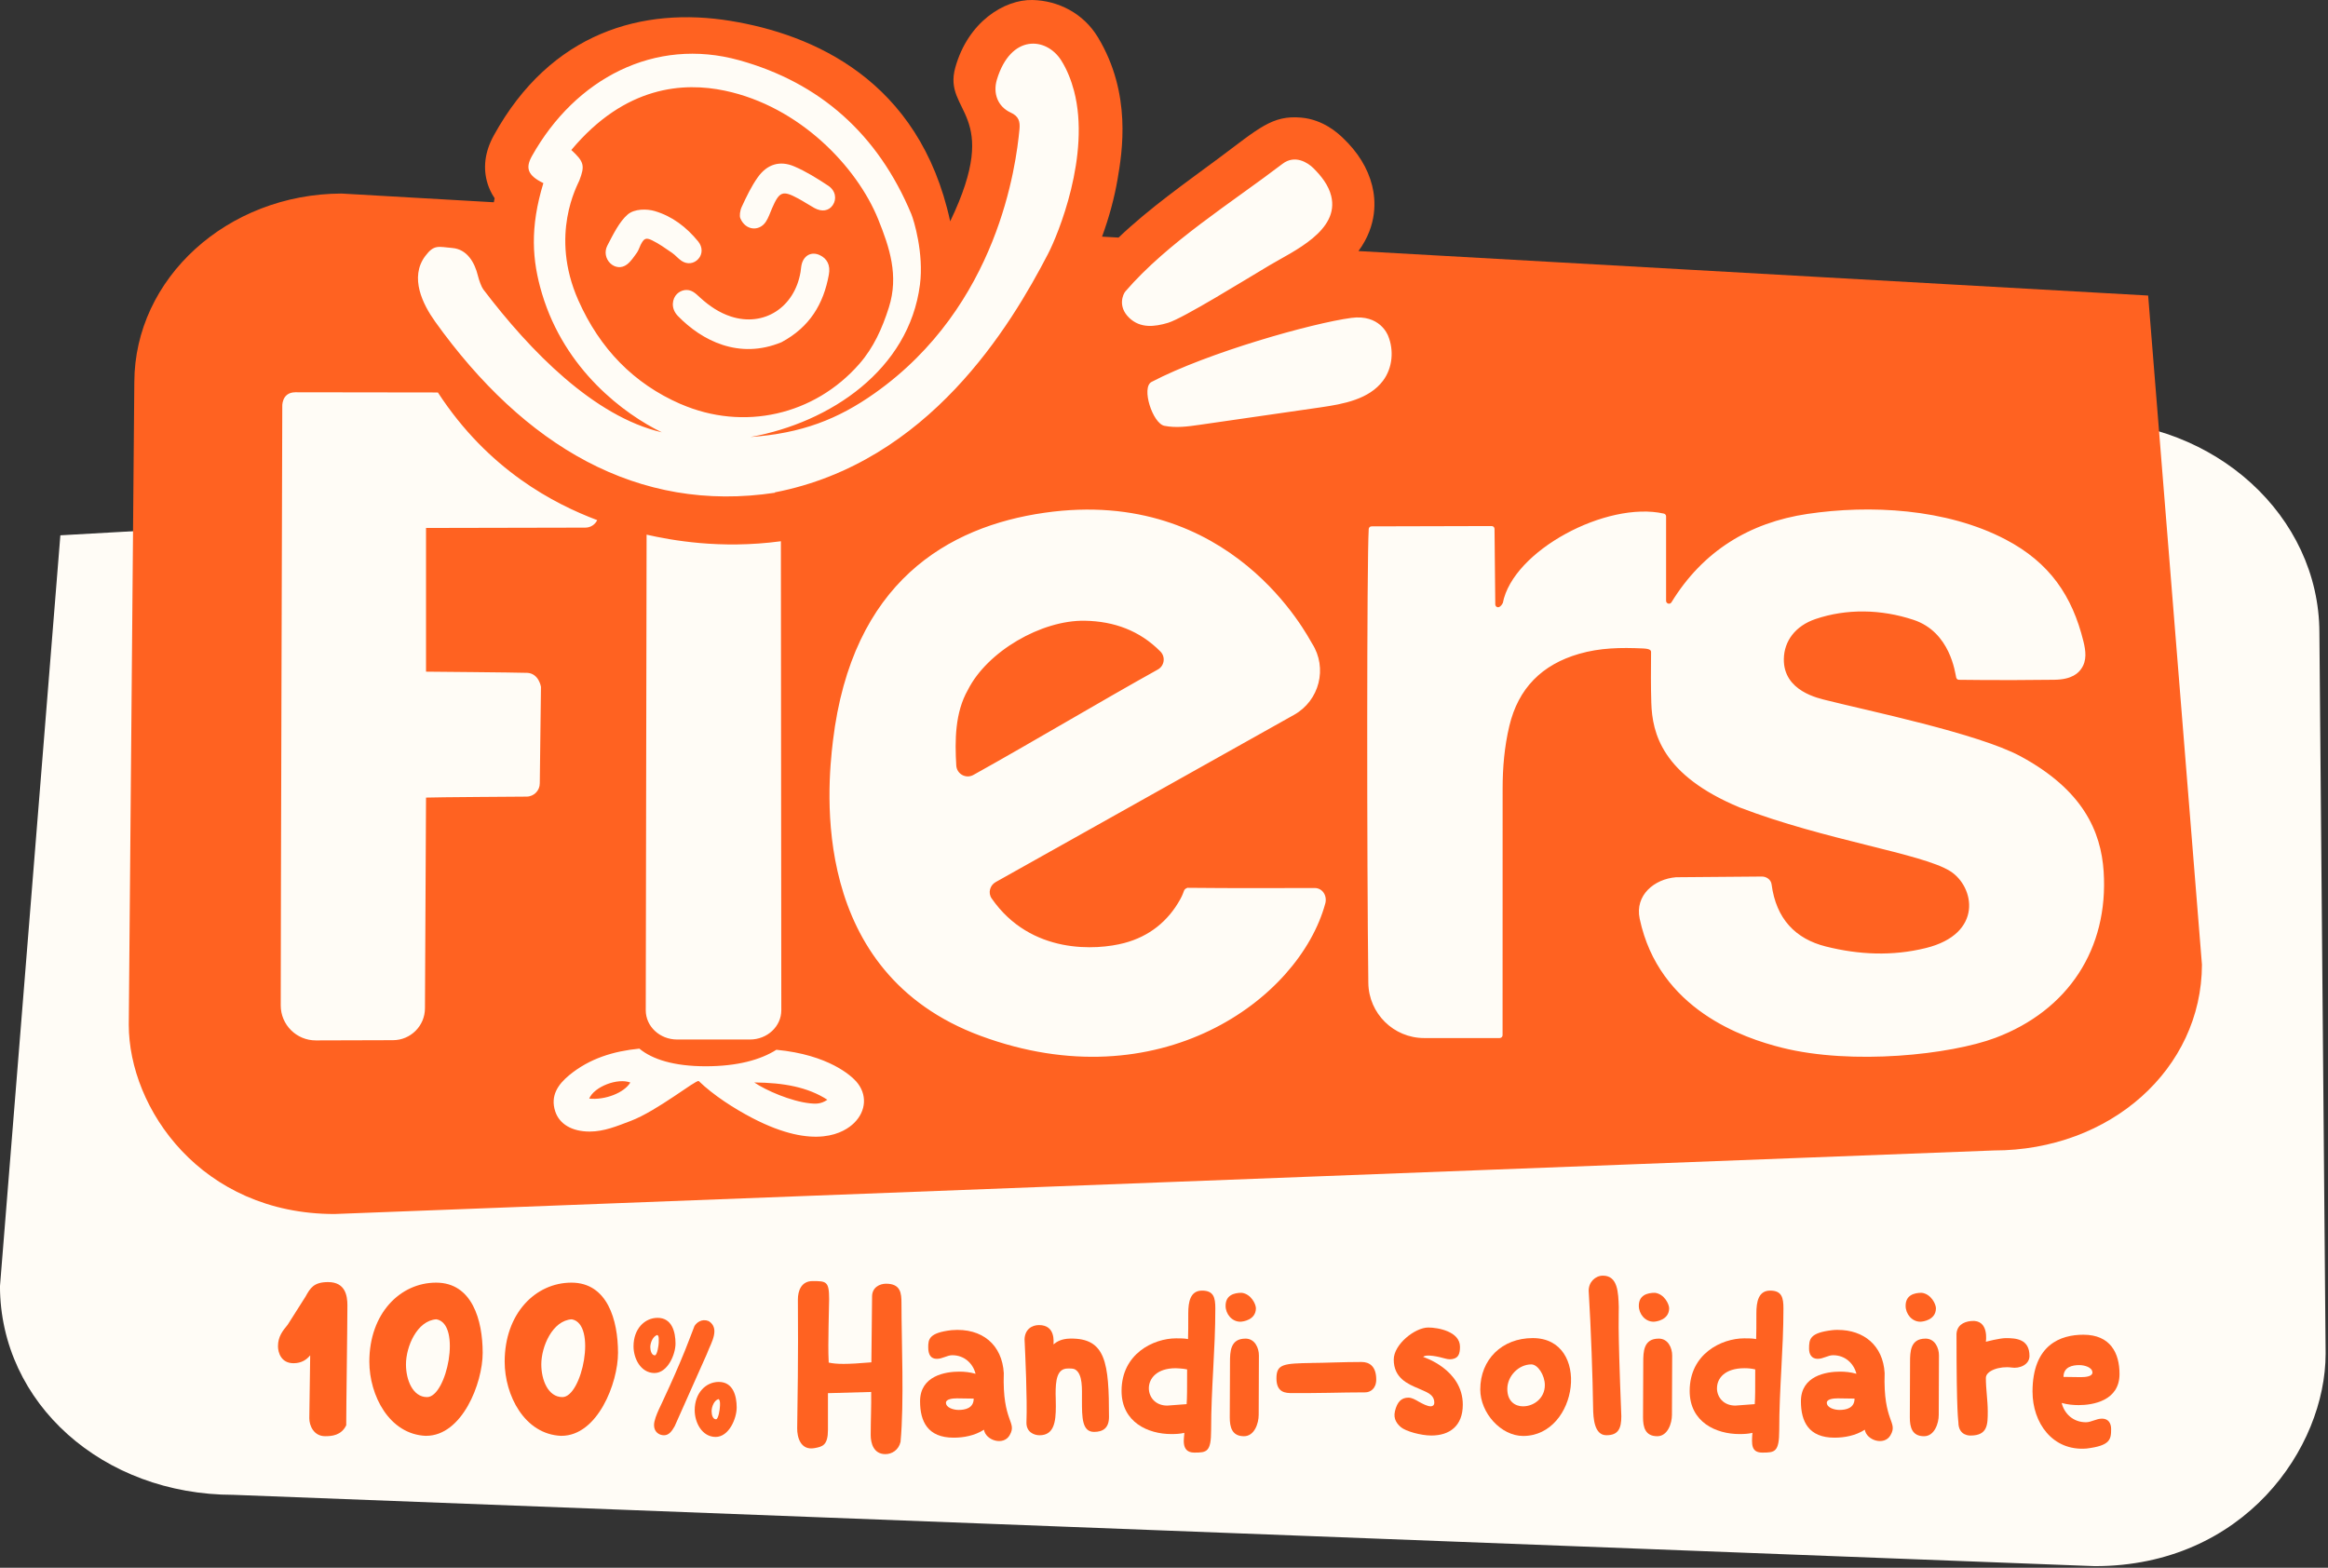 <svg width="830" height="559" viewBox="0 0 830 559" fill="none" xmlns="http://www.w3.org/2000/svg">
<rect x="0" y="0" width="830" height="559" fill="#333333" stroke="none"/>
<g clip-path="url(#clip0_29527_8101)">
<path d="M683.15 153.53C719.04 151.49 741.68 150.2 744.08 150.04C789.78 150.21 826.81 183.98 826.93 225.48L829.15 482.65C829.15 516.24 800.1 558.43 746.85 558.43L83.23 533C36.57 533 0.11 500.34 -0.01 458.65L21.52 190.87C21.52 190.87 173.06 182.34 337.36 173.07L683.15 153.53Z" fill="#FFFCF6"/>
<path d="M110.59 483.26C109.23 484.88 107.46 486.07 104.64 486.07C100.25 486.07 99.11 482.29 99.11 480.02C99.11 476.57 100.78 474.51 102.56 472.36L108.93 462.32C110.6 459.3 111.85 457.14 116.97 457.14C123.13 457.14 123.86 462 123.86 465.45C123.86 465.45 123.76 480.78 123.65 486.93C123.54 493.08 123.44 508.2 123.44 508.2C121.66 511.87 118.22 512.09 115.92 512.09C111.85 512.09 110.28 508.31 110.28 505.72L110.59 483.27V483.26Z" fill="#FF6221"/>
<path d="M151.84 511.97C138.68 511.43 131.68 497.4 131.68 485.52C131.68 468.36 142.64 457.34 155.49 457.34C168.34 457.34 172.09 470.73 172.09 482.38C172.09 493.18 164.78 511.96 151.93 511.96H151.83L151.84 511.97ZM152.26 498.15C159.26 498.15 164.69 472.03 155.6 470.41C148.71 470.84 144.74 480.13 144.74 486.49C144.74 492 147.14 498.15 152.26 498.15Z" fill="#FF6221"/>
<path d="M200.09 511.97C186.93 511.43 179.93 497.4 179.93 485.52C179.93 468.36 190.89 457.34 203.74 457.34C216.59 457.34 220.34 470.73 220.34 482.38C220.34 493.18 213.03 511.96 200.18 511.96H200.08L200.09 511.97ZM200.51 498.15C207.51 498.15 212.94 472.03 203.85 470.41C196.96 470.84 192.99 480.13 192.99 486.49C192.99 492 195.39 498.15 200.51 498.15Z" fill="#FF6221"/>
<path d="M225.87 480.03C225.87 473.85 229.82 469.89 234.46 469.89C239.51 469.89 240.84 474.81 240.84 479.07C240.84 482.91 238.06 489.57 233.3 489.57C228.43 489.51 225.87 484.41 225.87 480.03ZM233.47 483.26C234.34 483.26 234.86 479.48 234.86 478.7V477.62C234.86 476.96 234.86 476.3 234.34 476C232.83 476.42 231.85 478.7 231.85 480.32C231.85 481.7 232.37 483.26 233.47 483.26ZM247.56 472.89C248.31 471.57 250.22 470.09 252.61 471.03C254.06 471.87 254.7 473.19 254.7 474.69C254.7 476.61 253.71 478.83 252.79 480.87C252.5 481.59 252.15 482.37 251.98 482.85L240.55 508.52C239.51 510.38 238.46 511.76 236.72 511.76C234.98 511.76 233.18 510.56 233.18 508.16C233.18 506.48 234.17 504.2 234.86 502.64C234.86 502.64 241.82 488.12 245.77 477.57C246.23 476.37 247.57 472.89 247.57 472.89H247.56ZM247.68 502.82C247.68 496.7 251.63 492.74 256.27 492.74C261.32 492.74 262.65 497.6 262.65 501.86C262.65 505.76 259.92 512.36 255.11 512.36C250.24 512.3 247.68 507.2 247.68 502.82ZM255.28 506.06C256.15 506.06 256.67 502.34 256.67 501.56C256.67 501.56 256.94 499.16 256.15 498.86C254.64 499.28 253.71 501.56 253.71 503.18C253.71 504.56 254.17 506.06 255.28 506.06Z" fill="#FF6221"/>
<path d="M310.57 496.319L295.19 496.749V509.819C295.19 515.319 293.28 515.829 290.37 516.349C285.31 517.249 284.18 512.229 284.22 509.299C284.34 499.969 284.64 484.549 284.47 463.309C284.47 460.469 285.55 456.779 289.71 456.779C294.62 456.779 295.61 456.869 295.61 463.229C295.61 465.759 295.13 479.499 295.43 485.039C295.43 485.139 295.44 485.229 295.45 485.319V485.839C298.19 486.439 301.69 486.529 310.67 485.749L310.92 462.279C310.92 459.009 313.66 457.719 315.91 457.719C321.15 457.719 321.4 461.159 321.4 464.599C321.4 478.439 322.4 500.009 321.07 514.109C320.4 517.029 317.99 518.489 315.67 518.489C311.43 518.489 310.43 514.539 310.43 511.699C310.43 506.539 310.68 501.469 310.6 496.309L310.57 496.319Z" fill="#FF6221"/>
<path d="M357.88 489.58C357.3 507.29 362.79 506.86 359.96 511.76C357.72 515.63 351.4 513.56 350.81 509.78C347.48 511.93 343.49 512.62 340 512.62C330.77 512.62 328.03 506.86 328.03 499.64C328.03 490.53 337.09 489.07 342 489.07C343.75 489.07 345.74 489.24 347.82 489.84C346.91 486.23 343.91 483.22 339.51 483.22C337.68 483.22 336.02 484.51 334.02 484.51C331.86 484.51 330.94 483.02 330.94 480.38C330.94 477.54 331.19 475.22 339.26 474.28C350.38 473.35 357.3 479.7 357.88 489.58ZM341.17 498.6C339.59 498.6 337.26 498.86 337.26 500.15C337.26 501.95 340 502.73 341.75 502.73C344.08 502.73 347.15 502.13 347.15 498.69C347.15 498.69 342.66 498.6 341.16 498.6H341.17Z" fill="#FF6221"/>
<path d="M365.28 477.63C365.36 474.02 367.86 472.47 370.44 472.47C376.41 472.47 375.6 478.57 375.6 479.35C376.85 478.32 378.5 477.35 381.5 477.29C394.31 477.03 395.39 486 395.39 505.23C395.39 509.19 393.23 510.56 390.07 510.56C385.75 510.56 385.75 505.32 385.75 499.39C385.75 495.07 386.06 490.07 383.41 488.35C382.74 487.91 381.77 487.96 380.68 487.96C376.77 487.96 376.36 492.34 376.36 497.07C376.36 497.84 376.44 498.62 376.44 501.45C376.44 507.04 375.77 511.76 370.62 511.76C368.71 511.76 365.83 510.64 365.96 507.12C366.28 498.61 365.54 483.22 365.29 477.64L365.28 477.63Z" fill="#FF6221"/>
<path d="M422.24 510.9C420.83 511.24 419.41 511.33 417.58 511.33C409.43 511.33 399.87 507.2 399.87 495.94C399.87 482.7 411.26 477.2 419.33 477.2C420.91 477.2 422.24 477.2 423.57 477.46C423.65 475.14 423.65 472.9 423.65 468.26C423.65 464.13 424.4 460.18 428.56 460.18C432.72 460.18 433.3 462.67 433.3 466.54C433.3 481.5 431.8 494.82 431.8 509.95C431.8 517.77 430.22 517.94 425.81 517.94C420.65 517.94 422.34 512.2 422.24 510.89V510.9ZM419.08 487.86C412.51 487.86 409.6 491.47 409.6 494.99C409.6 498.08 411.84 501.18 416.17 501.18L423.07 500.66C423.24 498.34 423.24 495.42 423.24 488.28C421.91 487.94 419.08 487.85 419.08 487.85V487.86Z" fill="#FF6221"/>
<path d="M442.7 460.96C446.11 461.39 447.77 465.09 447.77 466.46C447.77 470.67 443.11 471.27 442.2 471.27C439.21 471.27 436.96 468.52 436.96 465.6C436.96 461.82 439.95 460.96 442.7 460.96ZM444.02 477.29C447.43 477.29 448.84 480.64 448.84 483.31L448.76 504.54C448.76 507.46 447.26 512.1 443.52 512.1C439.2 512.1 438.45 508.83 438.45 505.4L438.53 485.72C438.53 482.02 438.61 477.3 444.02 477.3V477.29Z" fill="#FF6221"/>
<path d="M467.89 485.97C469.97 485.97 472.55 485.88 475.54 485.8C478.7 485.71 482.19 485.63 485.43 485.63C488.26 485.63 490.67 487.18 490.67 491.9C490.67 495.17 488.51 496.46 486.76 496.46C482.35 496.46 478.03 496.55 473.71 496.63C469.39 496.72 465.06 496.72 460.66 496.72C458.42 496.72 455.09 496.63 455.09 491.48C455.09 486.33 457.58 486.15 467.89 485.98V485.97Z" fill="#FF6221"/>
<path d="M497.32 503.25C498.16 499.71 499.73 498.35 502.14 498.35C503.39 498.35 504.55 499.04 505.88 499.81C507.29 500.58 508.87 501.44 510.12 501.44C510.79 501.44 511.37 501.01 511.37 500.15C511.37 496.88 507.96 496.2 505.72 495.08C501.81 493.45 496.91 491.3 496.91 484.77C496.91 479.35 504.48 473.34 509.22 473.34C512.63 473.34 520.53 474.72 520.53 480.22C520.53 482.86 519.85 483.92 518.49 484.41C517.49 484.77 516.41 484.73 515.39 484.44C513.04 483.78 508.49 482.7 507.39 483.83C507.39 483.83 521.53 488.21 521.53 500.85C521.53 508.41 516.87 511.85 510.3 511.85C506.54 511.85 501.16 510.31 499.5 508.9C498.26 507.85 496.66 506.07 497.33 503.25H497.32Z" fill="#FF6221"/>
<path d="M527.76 495.419C527.76 484.759 535.49 477.109 546.47 477.109C567.34 477.109 562.77 512.009 543.06 512.009C535.16 512.009 527.76 503.839 527.76 495.419ZM543.05 501.439C546.79 501.439 550.78 498.599 550.78 493.879C550.78 490.359 548.29 486.489 545.96 486.489C541.47 486.489 537.4 490.619 537.4 495.259C537.4 499.639 540.14 501.449 543.05 501.449V501.439Z" fill="#FF6221"/>
<path d="M571.49 454.85C576.81 454.85 576.98 460.87 577.14 466.02C577.22 469.03 576.64 469.63 578.05 504.96C578.05 509.26 577.05 511.75 572.73 511.75C568.41 511.75 568.04 505.73 567.99 501.95C567.85 491.5 567.24 473.84 566.41 460.18C566.41 457.17 568.74 454.85 571.48 454.85H571.49Z" fill="#FF6221"/>
<path d="M590.03 460.96C593.44 461.39 595.1 465.09 595.1 466.46C595.1 470.67 590.44 471.27 589.53 471.27C586.54 471.27 584.29 468.52 584.29 465.6C584.29 461.82 587.28 460.96 590.03 460.96ZM591.36 477.29C594.77 477.29 596.18 480.64 596.18 483.31L596.1 504.54C596.1 507.46 594.6 512.1 590.86 512.1C586.54 512.1 585.79 508.83 585.79 505.4L585.87 485.72C585.87 482.02 585.95 477.3 591.36 477.3V477.29Z" fill="#FF6221"/>
<path d="M624.79 510.9C623.38 511.24 621.96 511.33 620.13 511.33C611.98 511.33 602.42 507.2 602.42 495.94C602.42 482.7 613.81 477.2 621.88 477.2C623.46 477.2 624.79 477.2 626.12 477.46C626.2 475.14 626.2 472.9 626.2 468.26C626.2 464.13 626.95 460.18 631.11 460.18C635.27 460.18 635.85 462.67 635.85 466.54C635.85 481.5 634.35 494.82 634.35 509.95C634.35 517.77 632.77 517.94 628.36 517.94C624.29 517.94 624.49 514.97 624.79 510.89V510.9ZM612.15 494.99C612.15 498.08 614.39 501.18 618.72 501.18L625.62 500.66C625.79 498.34 625.79 495.42 625.79 488.28C624.46 487.94 623.05 487.85 621.97 487.85C614.93 487.85 612.16 491.46 612.16 494.98L612.15 494.99Z" fill="#FF6221"/>
<path d="M655.22 474.189C664.45 474.189 671.35 479.689 671.93 489.579C671.35 507.289 676.84 506.859 674.01 511.759C671.77 515.629 665.45 513.559 664.86 509.779C661.53 511.929 657.54 512.619 654.05 512.619C644.82 512.619 642.08 506.859 642.08 499.639C642.08 490.529 651.14 489.069 656.05 489.069C657.8 489.069 659.79 489.239 661.87 489.839C660.95 486.229 657.96 483.219 653.55 483.219C651.72 483.219 650.06 484.509 648.06 484.509C645.9 484.509 644.98 482.879 644.98 480.899C644.98 477.439 645.23 475.229 653.3 474.279C653.88 474.189 654.55 474.189 655.21 474.189H655.22ZM655.22 498.599C653.64 498.599 651.31 498.859 651.31 500.149C651.31 501.949 654.05 502.729 655.8 502.729C658.13 502.729 661.2 502.129 661.2 498.689C661.2 498.689 656.71 498.599 655.21 498.599H655.22Z" fill="#FF6221"/>
<path d="M685.15 460.96C688.56 461.39 690.22 465.09 690.22 466.46C690.22 470.67 685.56 471.27 684.65 471.27C681.66 471.27 679.41 468.52 679.41 465.6C679.41 461.82 682.4 460.96 685.15 460.96ZM686.48 477.29C689.89 477.29 691.3 480.64 691.3 483.31L691.22 504.54C691.22 507.46 689.72 512.1 685.98 512.1C681.66 512.1 680.91 508.83 680.91 505.4L680.99 485.72C680.99 482.02 681.07 477.3 686.48 477.3V477.29Z" fill="#FF6221"/>
<path d="M697.54 476C697.54 472.73 699.88 471.29 702.78 471.02C709.31 470.39 708.02 478.41 708.02 478.41C708.02 478.41 712.93 477.12 715.17 477.12C718.83 477.12 723.57 477.46 723.57 483.48C723.57 486.66 719.94 488.07 717.17 487.61C712.95 487.02 708.02 488.73 708.02 491.31C708.02 495.44 708.69 499.22 708.69 503.26C708.69 507.9 708.69 511.86 702.54 511.86C702.54 511.86 698.22 512.12 698.22 507.13C698.22 506.27 697.55 505.15 697.55 476.01L697.54 476Z" fill="#FF6221"/>
<path d="M724.65 496.28C724.65 479.35 734.79 475.91 742.78 475.91C752.42 475.91 755.67 482.44 755.67 489.92C755.67 499.46 746.19 501.01 741.12 501.01C739.29 501.01 737.21 500.84 735.05 500.24C735.96 504.02 739.12 507.12 743.7 507.12C745.61 507.12 747.36 505.83 749.44 505.83C751.68 505.83 752.68 507.46 752.68 509.53C752.68 513.26 752.35 515.46 743.95 516.49C731.71 517.49 724.66 507.21 724.66 496.29L724.65 496.28ZM741.94 491.04C743.6 491.04 746.01 490.78 746.01 489.41C746.01 487.52 743.18 486.74 741.35 486.74C738.94 486.74 735.7 487.34 735.7 490.95C735.7 490.95 740.36 491.04 741.94 491.04Z" fill="#FF6221"/>
<path d="M765.89 105.38C765.89 105.38 630.8 97.78 484.33 89.52C491.18 80.21 490.46 71.16 489.21 66.18C487.66 59.96 484.11 54.21 478.69 49.09C476.99 47.48 471.8 42.65 463.95 41.94C453.57 41 448.81 45.76 434.52 56.4C422.94 65.02 409.88 74.14 398.8 84.71C396.84 84.6 394.88 84.49 392.92 84.38C395.49 77.31 397.29 70.63 398.44 63.94C400.09 54.28 403.6 33.39 391.42 13.26C386.24 4.69 377.21 0.19 368.07 -0C358.11 -0.2 345.15 7.74 340.59 24.08C336.03 40.42 357.58 39.76 338.77 78.92C327.83 28.31 289.53 12.2 260.46 7.45C229.26 2.34 196.39 11.38 176.05 48.3C172.79 54.23 172.12 60.09 173.89 65.64C174.38 67.16 175.15 68.91 176.35 70.69C176.25 71.17 176.16 71.64 176.07 72.12C144.08 70.3 123.89 69.15 121.75 69.01C81.01 69.16 48 99.25 47.89 136.22L45.91 365.35C45.91 395.28 71.81 432.87 119.27 432.87L710.86 410.21C752.45 410.21 784.96 381.11 785.06 343.97L765.88 105.4L765.89 105.38Z" fill="#FF6221"/>
<path d="M620.29 287.93C592.52 276.38 589.08 261.4 588.74 250.62C588.55 244.71 588.6 238.76 588.65 232.5C588.65 231.92 588.37 231.33 585.75 231.21C577.78 230.85 570.43 230.98 562.97 233.14C549.77 236.96 541.32 245.38 538.12 258.86C536.37 266.21 535.73 273.68 535.73 281.21C535.7 308.81 535.71 367.17 535.71 369.1C535.71 369.66 535.25 370.13 534.68 370.13H507.77C496.86 370.13 487.98 361.36 487.85 350.45C487.3 305.86 487.3 200.25 487.99 188.63C488.02 188.09 488.46 187.68 489 187.68L531.82 187.57C532.38 187.57 532.83 188.02 532.84 188.57L533.11 215.5C533.11 216.44 534.53 217.44 535.8 215.01C539.38 196.31 572.84 178.54 593.22 183.13C593.68 183.23 594.01 183.65 594.01 184.12V214.22C594.01 215.27 595.39 215.65 595.93 214.75C607.09 196.55 623.67 186.33 644.44 183.24C666.54 179.95 693.88 181.26 715.07 192.37C730.83 200.63 738.82 212.54 742.79 228.63C743.62 231.98 744.13 235.54 741.98 238.53C741.06 239.82 738.92 242.3 732.43 242.38C712.26 242.63 698.44 242.39 698.44 242.39C697.97 242.39 697.57 242.07 697.45 241.61C697.04 239.95 695.4 225.36 682.21 221.01C670.59 217.17 658.34 216.99 647.32 220.71C640.04 223.17 636.09 228.62 635.99 234.96C635.8 246.51 648.5 249 651.42 249.74C665.27 253.26 705.26 261.51 720.34 269.64C742.58 281.64 749.06 296.36 750.01 310.71C751.82 338.32 737.33 360.31 711.43 370.05C695.5 376.04 660.44 379.89 635.26 373.56C621.69 370.15 591.47 360.02 584.6 327.6C582.81 319.17 589.83 313.41 597.56 312.79C597.9 312.76 628.15 312.54 628.15 312.54C629.82 312.53 631.4 313.66 631.62 315.31C633.24 327.64 640.15 334.77 650.96 337.48C662.78 340.45 674.7 340.96 686.56 338.05C707.26 332.96 704.01 316.11 695.3 310.62C685.27 304.3 650.72 299.62 620.29 287.92V287.93ZM305.21 385.54C309.27 390.09 308.88 396.12 304.52 400.4C301.13 403.73 290.74 410.37 268.22 398.64C261.77 395.28 254.38 390.54 249.12 385.46C248.16 384.89 234.41 396.06 224.83 399.69C220.05 401.5 215.41 403.47 210.23 403.47C203.98 403.47 199.46 400.86 197.96 396.29C196.13 390.7 198.95 386.68 202.92 383.39C210.19 377.38 218.78 374.8 227.95 373.9C232.58 377.74 240.32 380.19 251.59 380.19C262.86 380.19 271.12 377.91 276.8 374.31C295.49 376.09 303.5 383.64 305.2 385.54H305.21ZM224.73 385.98C220.19 384.26 211.85 387.45 210.06 391.72C215.73 392.32 222.58 389.63 224.73 385.98ZM294.98 392.13C288.02 387.63 279.43 386.05 268.92 385.96C272.98 388.76 281.98 392.68 288.74 393.4C290.73 393.61 292.65 393.73 294.98 392.13ZM472.48 322.22C463.11 356.48 413.08 392.79 349.68 369.37C288.46 346.76 294.94 281.12 296.96 264.24C303.74 207.51 338.02 187.75 372.39 182.83C439.26 173.27 466.46 227.38 467.8 229.46C473.39 238.18 470.42 249.81 461.39 254.87L354.98 314.52C352.91 315.68 352.2 318.39 353.55 320.34C367.52 340.5 391.13 338.8 400.78 336.26C409.76 333.9 416.45 328.49 420.79 320.65C422.53 317.5 421.7 317.27 423.33 316.56C436.63 316.75 468.69 316.63 468.69 316.63C471.57 316.63 473.25 319.43 472.49 322.2L472.48 322.22ZM412.81 238.72C415.15 237.42 415.61 234.24 413.74 232.33L413.67 232.26C406.35 224.86 397.2 221.52 386.78 221.33C371.31 221.05 351.98 232.28 345.09 245.97C340.44 254.11 340.42 264.11 340.94 272.96C341.12 275.98 344.38 277.79 347.03 276.32C367.88 264.73 392.4 250.06 412.81 238.72ZM187.85 239.91C183.7 239.76 153.41 239.51 151.89 239.49V188.25C179.39 188.22 208.72 188.13 208.72 188.13C210.58 188.12 212.17 187.03 212.93 185.46C197.62 179.67 174.19 167.69 156.12 139.94C131.78 139.88 107.69 139.85 105.28 139.87C100.21 139.92 100.64 145.15 100.64 145.15C100.64 145.15 100.07 336.08 100.09 358.49C100.09 365.4 105.71 370.99 112.62 370.97L140.14 370.89C146.42 370.87 151.51 365.77 151.51 359.49L151.89 284.39C154.07 284.25 187.76 284.04 187.76 284.04C190.38 284.02 192.48 281.87 192.45 279.25L192.87 244.92C192.87 244.92 192.15 240.05 187.86 239.9L187.85 239.91ZM230.53 190.64C230.53 190.64 230.53 190.67 230.53 190.68C230.46 220.9 230.27 329.95 230.23 360.22C230.23 365.98 235.23 370.65 241.4 370.65H267.39C273.56 370.65 278.56 365.98 278.56 360.22C278.55 330.7 278.45 226.1 278.41 192.99C256.59 195.91 239.13 192.56 230.53 190.64ZM278.61 122.03C288.7 116.63 293.62 108.38 295.51 97.93C296.13 94.52 294.87 92.19 292.29 90.98C289.5 89.66 286.82 90.88 285.9 93.95C285.61 94.91 285.59 95.95 285.42 96.96C283.29 109.64 272.34 116.67 260.6 112.86C256.46 111.52 252.91 109.11 249.66 106.16C248.84 105.41 248.03 104.6 247.09 104.04C245.2 102.92 242.9 103.3 241.34 104.84C239.78 106.37 238.93 109.81 241.68 112.66C250.24 121.48 263.5 128.27 278.6 122.03H278.61ZM273.02 79.11C273.98 77.67 274.54 75.93 275.24 74.31C277.87 68.23 279.02 67.77 284.63 70.81C286.57 71.86 288.42 73.1 290.36 74.17C293.01 75.63 295.5 75.21 296.9 73.16C298.38 70.98 297.95 67.99 295.29 66.22C291.41 63.65 287.4 61.14 283.16 59.33C278.02 57.14 273.48 58.56 270.17 63.22C267.87 66.45 266.12 70.15 264.43 73.8C263.8 75.16 263.62 77.01 263.94 77.8C265.78 82.24 270.69 82.59 273.02 79.11ZM248.98 92.32C250.5 90.64 250.58 88.13 248.92 86.09C244.73 80.97 239.69 77.1 233.41 75.25C230.66 74.44 226.23 74.39 223.78 76.49C220.87 78.99 218.67 83.45 216.54 87.56C215.4 89.76 215.92 92.25 217.55 93.85C219.16 95.44 221.59 95.81 223.58 94.26C224.99 93.17 226.04 91.53 227.12 90.03C227.69 89.23 227.95 88.2 228.41 87.3C229.57 85.05 230.22 84.59 232.47 85.68C234.97 86.89 237.28 88.56 239.6 90.15C240.81 90.98 241.77 92.2 242.99 93.01C245.06 94.39 247.44 94.03 248.99 92.32H248.98ZM155.09 114.6C150.8 108.61 145.89 98.92 151.62 91.29C154.79 87.06 156.29 88 161.3 88.43C166.47 88.88 169.23 93.46 170.42 98.43C170.78 99.92 171.66 102.33 172.3 103.18C189.07 125.26 211.77 148.5 235.96 154.15C222.59 147.66 201.43 132 193.26 104.76C189.68 92.82 188.89 81.13 193.73 65.29C188.01 62.51 187.31 59.83 189.66 55.63C205.15 27.98 233.48 13.11 263.55 21.48C292.26 29.46 312.99 47.76 324.91 76.33C325.82 78.5 329.42 90.33 327.99 101.5C324.1 131.78 296.07 150.66 267.57 155.82C285.79 154.53 298.72 149.49 311.83 140.23C356.02 109.02 362.27 58.64 363.47 46.13C363.74 43.28 363.22 41.46 360.34 40.14C355.77 38.04 353.92 33.34 355.44 28.32C360.39 12.06 373.04 13.16 378.35 21.53C380.42 24.8 381.93 28.63 382.93 32.43C388.93 55.33 377.17 83.75 373.68 90.47C360.35 116.14 331.22 164.92 276.2 175.57C276.26 175.61 276.31 175.64 276.37 175.68C227.38 183.12 186.84 158.97 155.08 114.6H155.09ZM242.68 144.06C265.12 153.81 290.38 148.06 306.38 129.75C311.47 123.93 314.55 117.07 316.92 109.58C320.5 98.27 317.16 88.22 313.07 78.11C305.56 59.57 285.15 37.93 258.38 32.32C243.88 29.28 222.98 30.4 203.69 53.48C208.26 57.68 208.58 59.07 206.56 64.34C205.95 65.94 195.82 83.69 206.19 107.07C213.83 124.29 225.91 136.78 242.69 144.08L242.68 144.06ZM415.15 151.83C419.33 152.67 423.64 152.06 427.85 151.45C442.17 149.38 456.48 147.31 470.8 145.25C479.02 144.06 488.11 142.38 493.09 135.74C496.47 131.24 497.05 124.94 494.9 119.73C494.75 119.37 491.94 112 481.79 113.35C467.98 115.19 430.66 125.65 410.56 136.18C406.79 138.16 410.96 150.99 415.14 151.83H415.15ZM416.45 115.1C421.86 113.47 443.82 99.82 452.67 94.57C461.19 89.52 477.7 82.23 474.6 69.83C473.65 66.02 471.12 62.82 468.35 60.04C466.24 57.92 461.65 55.06 457.26 58.41C439.32 72.11 416.31 86.41 401.23 103.91C400.39 104.88 398.4 109.28 402.58 113.31C406.53 117.12 411.59 116.56 416.45 115.1Z" fill="#FFFCF6"/>
</g>
<defs>
<clipPath id="clip0_29527_8101">
<rect width="829.16" height="558.43" fill="white"/>
</clipPath>
</defs>
</svg>
